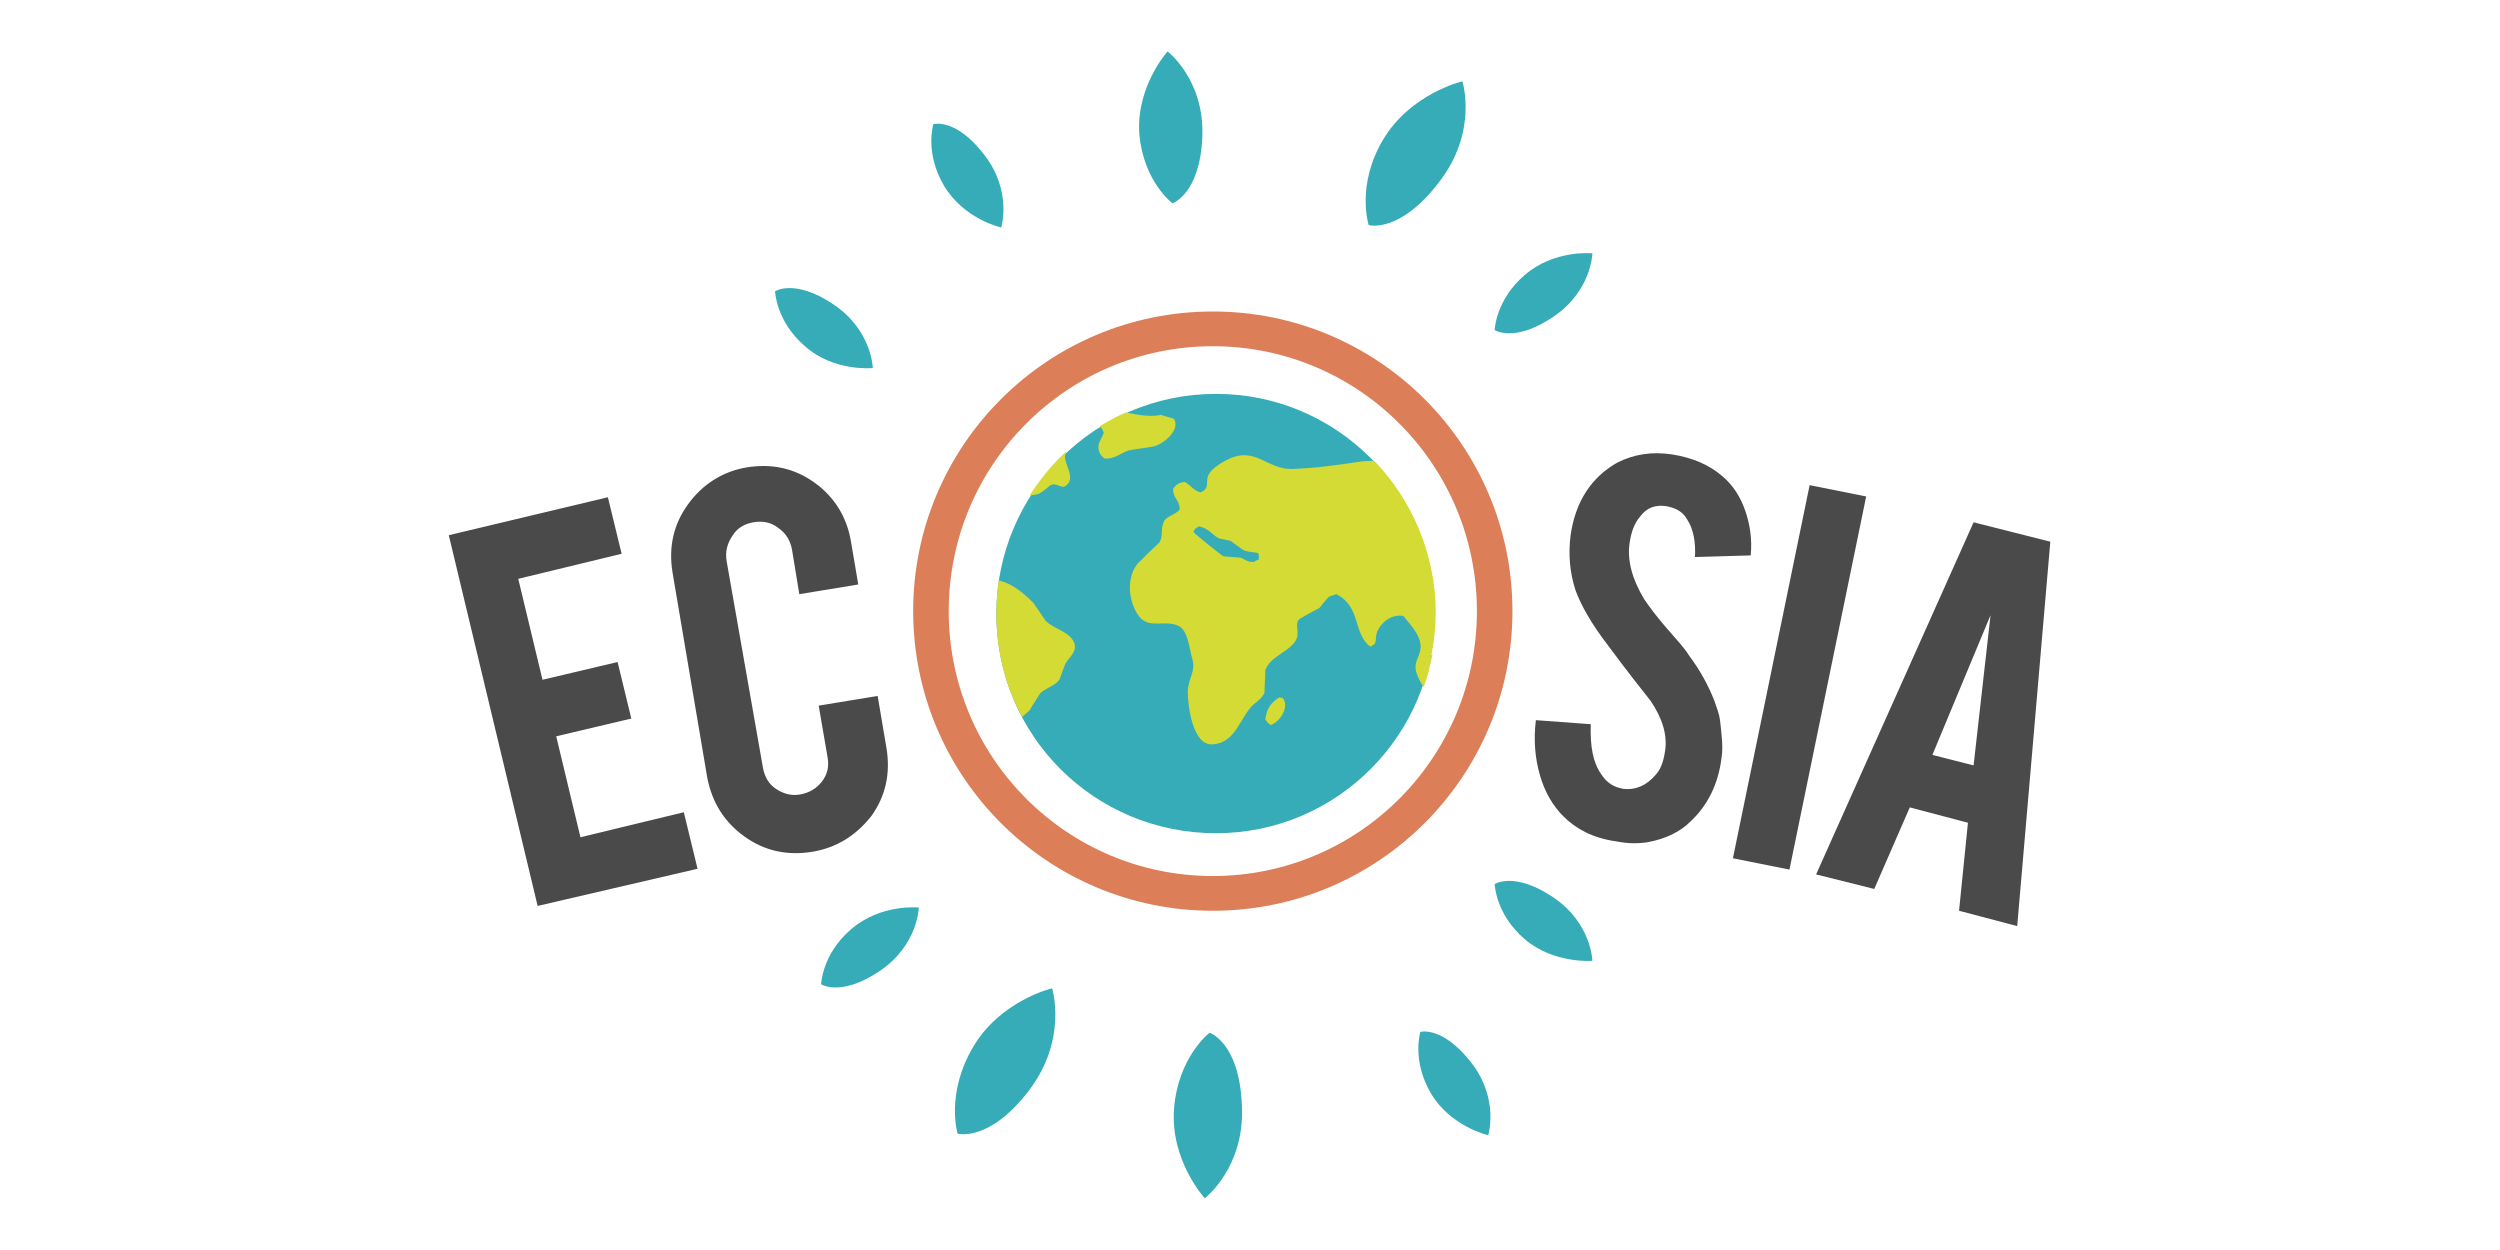 <?xml version="1.0" encoding="UTF-8" standalone="no"?>
<svg
   xmlns:dc="http://purl.org/dc/elements/1.1/"
   xmlns:cc="http://creativecommons.org/ns#"
   xmlns:rdf="http://www.w3.org/1999/02/22-rdf-syntax-ns#"
   xmlns:svg="http://www.w3.org/2000/svg"
   xmlns="http://www.w3.org/2000/svg"
   xmlns:sodipodi="http://sodipodi.sourceforge.net/DTD/sodipodi-0.dtd"
   xmlns:inkscape="http://www.inkscape.org/namespaces/inkscape"
   focusable="false"
   class="logo"
   width="120"
   height="60"
   viewBox="0 196.5 273.011 130.421"
   enable-background="new 0 196.5 612 413"
   version="1.1"
   id="svg18"
   sodipodi:docname="ecosia-ar21.svg"
   inkscape:version="0.92.2 (5c3e80d, 2017-08-06)">
  <defs
     id="defs22" />
  <sodipodi:namedview
     pagecolor="#ffffff"
     bordercolor="#666666"
     borderopacity="1"
     objecttolerance="10"
     gridtolerance="10"
     guidetolerance="10"
     inkscape:pageopacity="0"
     inkscape:pageshadow="2"
     inkscape:window-width="1920"
     inkscape:window-height="1001"
     id="namedview20"
     showgrid="false"
     inkscape:zoom="3.5132042"
     inkscape:cx="67.297489"
     inkscape:cy="21.545413"
     inkscape:window-x="-9"
     inkscape:window-y="-9"
     inkscape:window-maximized="1"
     inkscape:current-layer="svg18" />
  <g
     id="g842"
     transform="matrix(0.361,0,0,0.361,21.581,224.142)">
    <g
       transform="translate(0,-295.762)"
       id="g12">
      <path
         style="fill:#36acb8"
         inkscape:connector-curvature="0"
         id="path2"
         d="m 409.954,482.12 c -11.727,-7.818 -17.59,-3.91 -17.59,-3.91 0,0 0.244,9.04 9.04,16.614 8.795,7.573 20.52,6.596 20.52,6.596 0,0 -0.242,-11.482 -11.97,-19.3 z M 234.54,527.562 c -8.308,14.17 -4.643,26.142 -4.643,26.142 0,0 9.528,2.688 21.5,-12.948 11.97,-15.637 7.085,-31.028 7.085,-31.028 0,0 -15.636,3.664 -23.943,17.834 z m -36.892,-35.67 c -8.795,7.574 -9.04,16.614 -9.04,16.614 0,0 5.863,3.908 17.59,-3.91 11.727,-7.817 11.97,-19.3 11.97,-19.3 0,0 -11.48,-1.222 -20.52,6.597 z m 108.474,31.272 c 0,0 -9.528,7.33 -10.75,22.965 -1.222,15.636 9.284,27.118 9.284,27.118 0,0 12.216,-9.284 11.238,-28.096 -0.732,-19.056 -9.772,-21.988 -9.772,-21.988 z m 63.766,-0.244 c 0,0 -2.688,8.55 3.176,18.567 5.864,10.017 17.346,12.704 17.346,12.704 0,0 3.42,-10.993 -5.13,-21.987 -8.797,-11.238 -15.392,-9.283 -15.392,-9.283 z m 40.066,-216.216 c 11.728,-7.818 11.972,-19.3 11.972,-19.3 0,0 -11.482,-1.222 -20.522,6.596 -8.795,7.574 -9.04,16.613 -9.04,16.613 0,0 5.864,3.91 17.59,-3.91 z m -205.71,15.392 c 0,0 -0.244,-11.482 -11.97,-19.3 -11.728,-7.818 -17.59,-3.91 -17.59,-3.91 0,0 0.243,9.04 9.04,16.614 8.794,7.817 20.52,6.596 20.52,6.596 z m 38.846,-42.51 c 0,0 3.42,-10.995 -5.13,-21.99 -8.55,-11.237 -15.392,-9.283 -15.392,-9.283 0,0 -2.688,8.55 3.176,18.567 6.108,10.263 17.346,12.705 17.346,12.705 z m 132.417,-13.682 c 11.97,-15.392 7.085,-30.54 7.085,-30.54 0,0 -15.636,3.666 -23.942,17.59 -8.306,13.924 -4.397,25.898 -4.397,25.898 0,0 9.282,2.688 21.254,-12.948 z m -71.584,-13.68 c 0.733,-17.347 -10.505,-25.898 -10.505,-25.898 0,0 -9.528,10.505 -8.55,24.92 1.22,14.414 10.016,21.01 10.016,21.01 0,0 8.306,-2.687 9.04,-20.033 z" />
      <path
         style="fill:#dc7e58"
         inkscape:connector-curvature="0"
         id="path4"
         d="m 307.1,304.994 c -50.084,0 -90.64,40.556 -90.64,90.64 0,50.083 40.556,90.64 90.64,90.64 50.084,0 90.64,-40.557 90.64,-90.64 0,-50.084 -40.556,-90.64 -90.64,-90.64 z m 0,170.774 c -44.22,0 -79.89,-35.914 -79.89,-80.134 0,-44.22 35.67,-80.134 79.89,-80.134 44.22,0 79.89,35.914 79.89,80.134 0,44.22 -35.67,80.134 -79.89,80.134 z" />
      <path
         style="fill:#36acb8"
         inkscape:connector-curvature="0"
         id="path6"
         d="m 308.076,329.914 c -36.89,0 -66.452,30.05 -66.452,66.453 0,36.892 29.562,66.453 66.452,66.453 36.647,0 66.21,-29.807 66.21,-66.453 0,-36.646 -29.562,-66.453 -66.21,-66.453 z" />
      <g
         style="fill:#4a4a4a"
         id="g10">
        <path
           inkscape:connector-curvature="0"
           id="path8"
           d="m 102.855,484.808 -26.875,-112.14 48.13,-11.483 4.153,17.102 -31.272,7.574 7.33,30.54 22.72,-5.375 4.154,17.102 -22.72,5.375 7.33,30.54 31.27,-7.575 4.154,17.103 -48.373,11.238 z m 83.065,-16.37 c -7.573,1.222 -14.414,-0.244 -20.52,-4.642 -6.11,-4.398 -9.773,-10.262 -11.24,-17.835 l -10.504,-62.054 c -1.222,-7.574 0.244,-14.415 4.642,-20.522 4.398,-6.108 10.505,-10.017 17.835,-11.238 7.574,-1.222 14.414,0.245 20.522,4.642 6.108,4.397 9.772,10.505 10.994,17.834 l 2.198,12.95 -17.834,2.93 -2.2,-13.436 c -0.487,-2.688 -1.71,-4.886 -4.152,-6.597 -2.2,-1.71 -4.642,-2.2 -7.573,-1.71 -2.69,0.488 -4.887,1.71 -6.353,4.152 -1.466,2.2 -2.2,4.642 -1.71,7.574 l 10.994,62.544 c 0.49,2.688 1.71,4.886 3.91,6.352 2.2,1.466 4.642,2.2 7.33,1.71 2.688,-0.488 4.886,-1.71 6.596,-3.908 1.71,-2.2 2.2,-4.643 1.71,-7.33 l -2.688,-15.636 17.834,-2.932 2.688,15.88 c 1.222,7.574 -0.244,14.415 -4.642,20.522 -4.644,5.864 -10.508,9.53 -17.837,10.75 z m 275.096,-28.584 c -0.978,8.062 -4.153,14.415 -9.284,19.3 -3.42,3.422 -7.817,5.376 -12.948,6.354 -2.932,0.488 -6.107,0.488 -9.772,-0.244 -6.84,-0.978 -11.972,-3.665 -15.88,-7.574 -3.177,-3.176 -5.62,-7.33 -7.085,-12.46 -1.466,-5.13 -1.955,-10.505 -1.222,-16.613 l 16.613,1.222 c -0.245,6.84 0.732,11.727 3.176,15.146 1.71,2.688 3.91,3.91 6.597,4.397 3.665,0.49 7.086,-0.978 9.773,-4.153 1.466,-1.466 2.442,-3.91 2.932,-7.33 0.732,-4.64 -0.733,-9.77 -4.397,-15.146 -2.933,-3.664 -7.33,-9.283 -12.95,-16.857 -4.885,-6.352 -8.06,-11.97 -9.77,-16.613 -1.71,-5.375 -2.2,-10.75 -1.467,-16.613 1.467,-10.26 6.354,-17.59 14.17,-21.987 4.888,-2.443 10.263,-3.42 16.614,-2.443 6.108,0.977 11.238,3.176 15.147,6.596 3.177,2.688 5.376,6.108 6.842,10.26 1.466,4.152 2.2,8.796 1.71,13.682 l -16.857,0.49 c 0.244,-4.643 -0.488,-8.552 -2.443,-11.483 -1.22,-2.2 -3.42,-3.42 -6.352,-3.91 -3.176,-0.488 -5.863,0.49 -7.818,3.177 -1.71,1.955 -2.688,4.642 -3.176,8.062 -0.733,5.13 0.733,10.75 4.397,16.857 1.466,2.2 3.665,5.132 6.597,8.552 3.42,3.91 5.863,6.597 6.84,8.307 3.665,4.886 6.108,9.527 7.818,13.925 0.733,2.2 1.466,3.91 1.71,5.863 0.488,4.395 0.976,8.06 0.488,11.236 z m 20.522,33.959 -17.103,-3.42 23.21,-112.873 17.102,3.42 -23.21,112.873 z M 517.94,455 l -10.75,24.677 -17.59,-4.397 47.64,-106.52 23.21,5.863 -10.017,116.292 -17.59,-4.642 2.687,-26.63 z m 24.43,-58.145 -17.59,42.266 12.46,3.177 5.13,-45.442 z" />
      </g>
    </g>
    <g
       transform="translate(0,-295.762)"
       id="g16">
      <path
         style="fill:#d4db34"
         inkscape:connector-curvature="0"
         id="path14"
         d="m 372.82,409.56 c 0,0.488 0,0.977 0.243,1.466 0.244,-0.733 0.244,-1.466 0.488,-2.443 -0.487,0.243 -0.487,0.73 -0.73,0.977 z m -45.687,12.214 c -2.198,1.466 -3.664,2.933 -4.153,6.597 0.49,0.734 0.733,1.223 1.71,1.71 2.688,-0.976 5.62,-5.373 3.665,-8.06 -0.49,-0.246 -0.734,-0.246 -1.222,-0.246 z m -31.76,-84.287 c -1.222,-0.488 -2.688,-0.733 -3.91,-1.222 -3.175,0.733 -7.084,0 -10.75,-0.733 -2.687,1.222 -5.374,2.688 -7.817,4.153 0.488,0.49 0.977,1.222 1.22,1.955 -0.487,1.71 -2.198,3.42 -1.465,5.375 0.246,1.222 0.734,1.71 1.71,2.443 3.177,0.245 4.887,-1.71 7.33,-2.443 2.443,-0.49 5.13,-0.733 7.574,-1.222 2.932,-0.732 8.063,-4.885 6.11,-8.306 z m -38.846,61.078 c -1.222,-1.71 -2.443,-3.665 -3.665,-5.375 -3.176,-3.176 -6.352,-5.863 -10.505,-6.84 -0.49,3.175 -0.733,6.596 -0.733,10.016 0,11.238 2.688,21.988 7.818,31.272 0.733,-0.733 1.466,-1.222 2.2,-1.955 0.977,-1.71 2.198,-3.42 3.175,-5.13 1.71,-1.71 4.397,-2.2 5.863,-4.153 0.49,-1.466 1.222,-3.177 1.71,-4.643 0.977,-1.954 3.42,-3.42 2.932,-6.107 -1.22,-3.91 -6.108,-4.397 -8.795,-7.085 z m 1.466,-41.045 c 2.2,-0.976 3.42,1.71 5.13,-0.243 2.2,-2.2 -0.732,-5.864 -0.732,-8.307 0,-0.49 0.245,-1.222 0.49,-1.71 -4.398,3.91 -8.063,8.55 -11.24,13.438 0.98,-0.245 1.956,-0.245 2.69,-0.49 1.464,-0.732 2.44,-1.71 3.663,-2.687 z m 97.969,-7.33 c -1.466,0 -2.932,0 -4.397,0.246 -6.597,0.977 -13.193,1.955 -20.767,2.2 -6.597,0 -10.017,-5.376 -16.37,-3.91 -2.442,0.49 -7.084,3.176 -8.306,5.13 -1.71,2.69 0.488,4.398 -2.688,5.864 -2.2,-0.49 -2.932,-2.2 -4.886,-3.176 -1.71,0.244 -2.443,0.733 -3.42,1.954 -0.244,2.932 1.955,3.42 1.955,6.352 -1.22,1.71 -4.153,1.955 -4.886,3.91 -0.977,2.198 0,4.64 -1.466,6.35 -2.198,1.956 -4.396,4.154 -6.35,6.11 -4.154,5.13 -2.2,13.436 0.976,16.612 2.932,2.932 7.33,0.49 11.24,2.2 2.93,1.22 3.42,6.84 4.152,9.527 1.466,4.396 -1.22,6.35 -1.22,10.504 0,4.154 1.465,16.125 7.33,15.88 6.595,-0.244 8.06,-6.84 11.726,-11.237 1.222,-1.467 3.176,-2.2 4.153,-4.398 0,-2.2 0.244,-4.643 0.244,-6.84 1.467,-3.91 6.11,-5.132 8.552,-8.063 2.443,-2.688 0.244,-4.887 1.466,-7.085 0,0 0.245,0 0.245,-0.245 1.954,-1.22 3.908,-2.198 6.107,-3.42 0.978,-1.222 1.954,-2.443 2.932,-3.42 0.733,-0.244 1.466,-0.49 2.2,-0.733 7.572,3.91 4.885,11.727 10.26,15.88 0.488,-0.244 0.732,-0.488 1.222,-0.732 0.732,-0.978 0.244,-1.955 0.732,-3.42 0.978,-2.933 4.397,-5.864 8.062,-5.13 1.71,2.197 4.642,5.13 5.13,8.306 0.49,2.932 -1.465,4.642 -1.465,7.085 0,1.71 0.977,3.91 2.442,6.107 0.978,-2.443 1.71,-5.13 2.2,-7.817 0,-0.49 0,-0.978 -0.245,-1.467 0.244,-0.244 0.244,-0.488 0.488,-0.977 0.733,-3.91 1.222,-8.063 1.222,-12.217 0,-17.59 -7.086,-33.96 -18.568,-45.932 z m -36.402,30.54 c -1.466,0.244 -2.932,-0.733 -3.91,-1.222 -1.71,-0.244 -3.664,-0.244 -5.374,-0.488 -0.244,0 -8.795,-6.84 -9.04,-7.33 0.49,-1.222 0.978,-1.222 1.71,-1.71 3.176,0.733 3.91,2.688 6.107,3.665 1.222,0.244 2.2,0.49 3.42,0.733 1.222,0.977 2.443,1.71 3.665,2.688 1.466,0.733 3.42,0.733 4.643,0.977 0,0.245 0.245,0.49 0.245,0.733 v 1.222 c -0.733,0.244 -0.977,0.488 -1.465,0.732 z m -9.53,-1.71 -9.04,-7.33 c 0.49,0.49 8.797,7.33 9.04,7.33 z" />
    </g>
  </g>
</svg>
